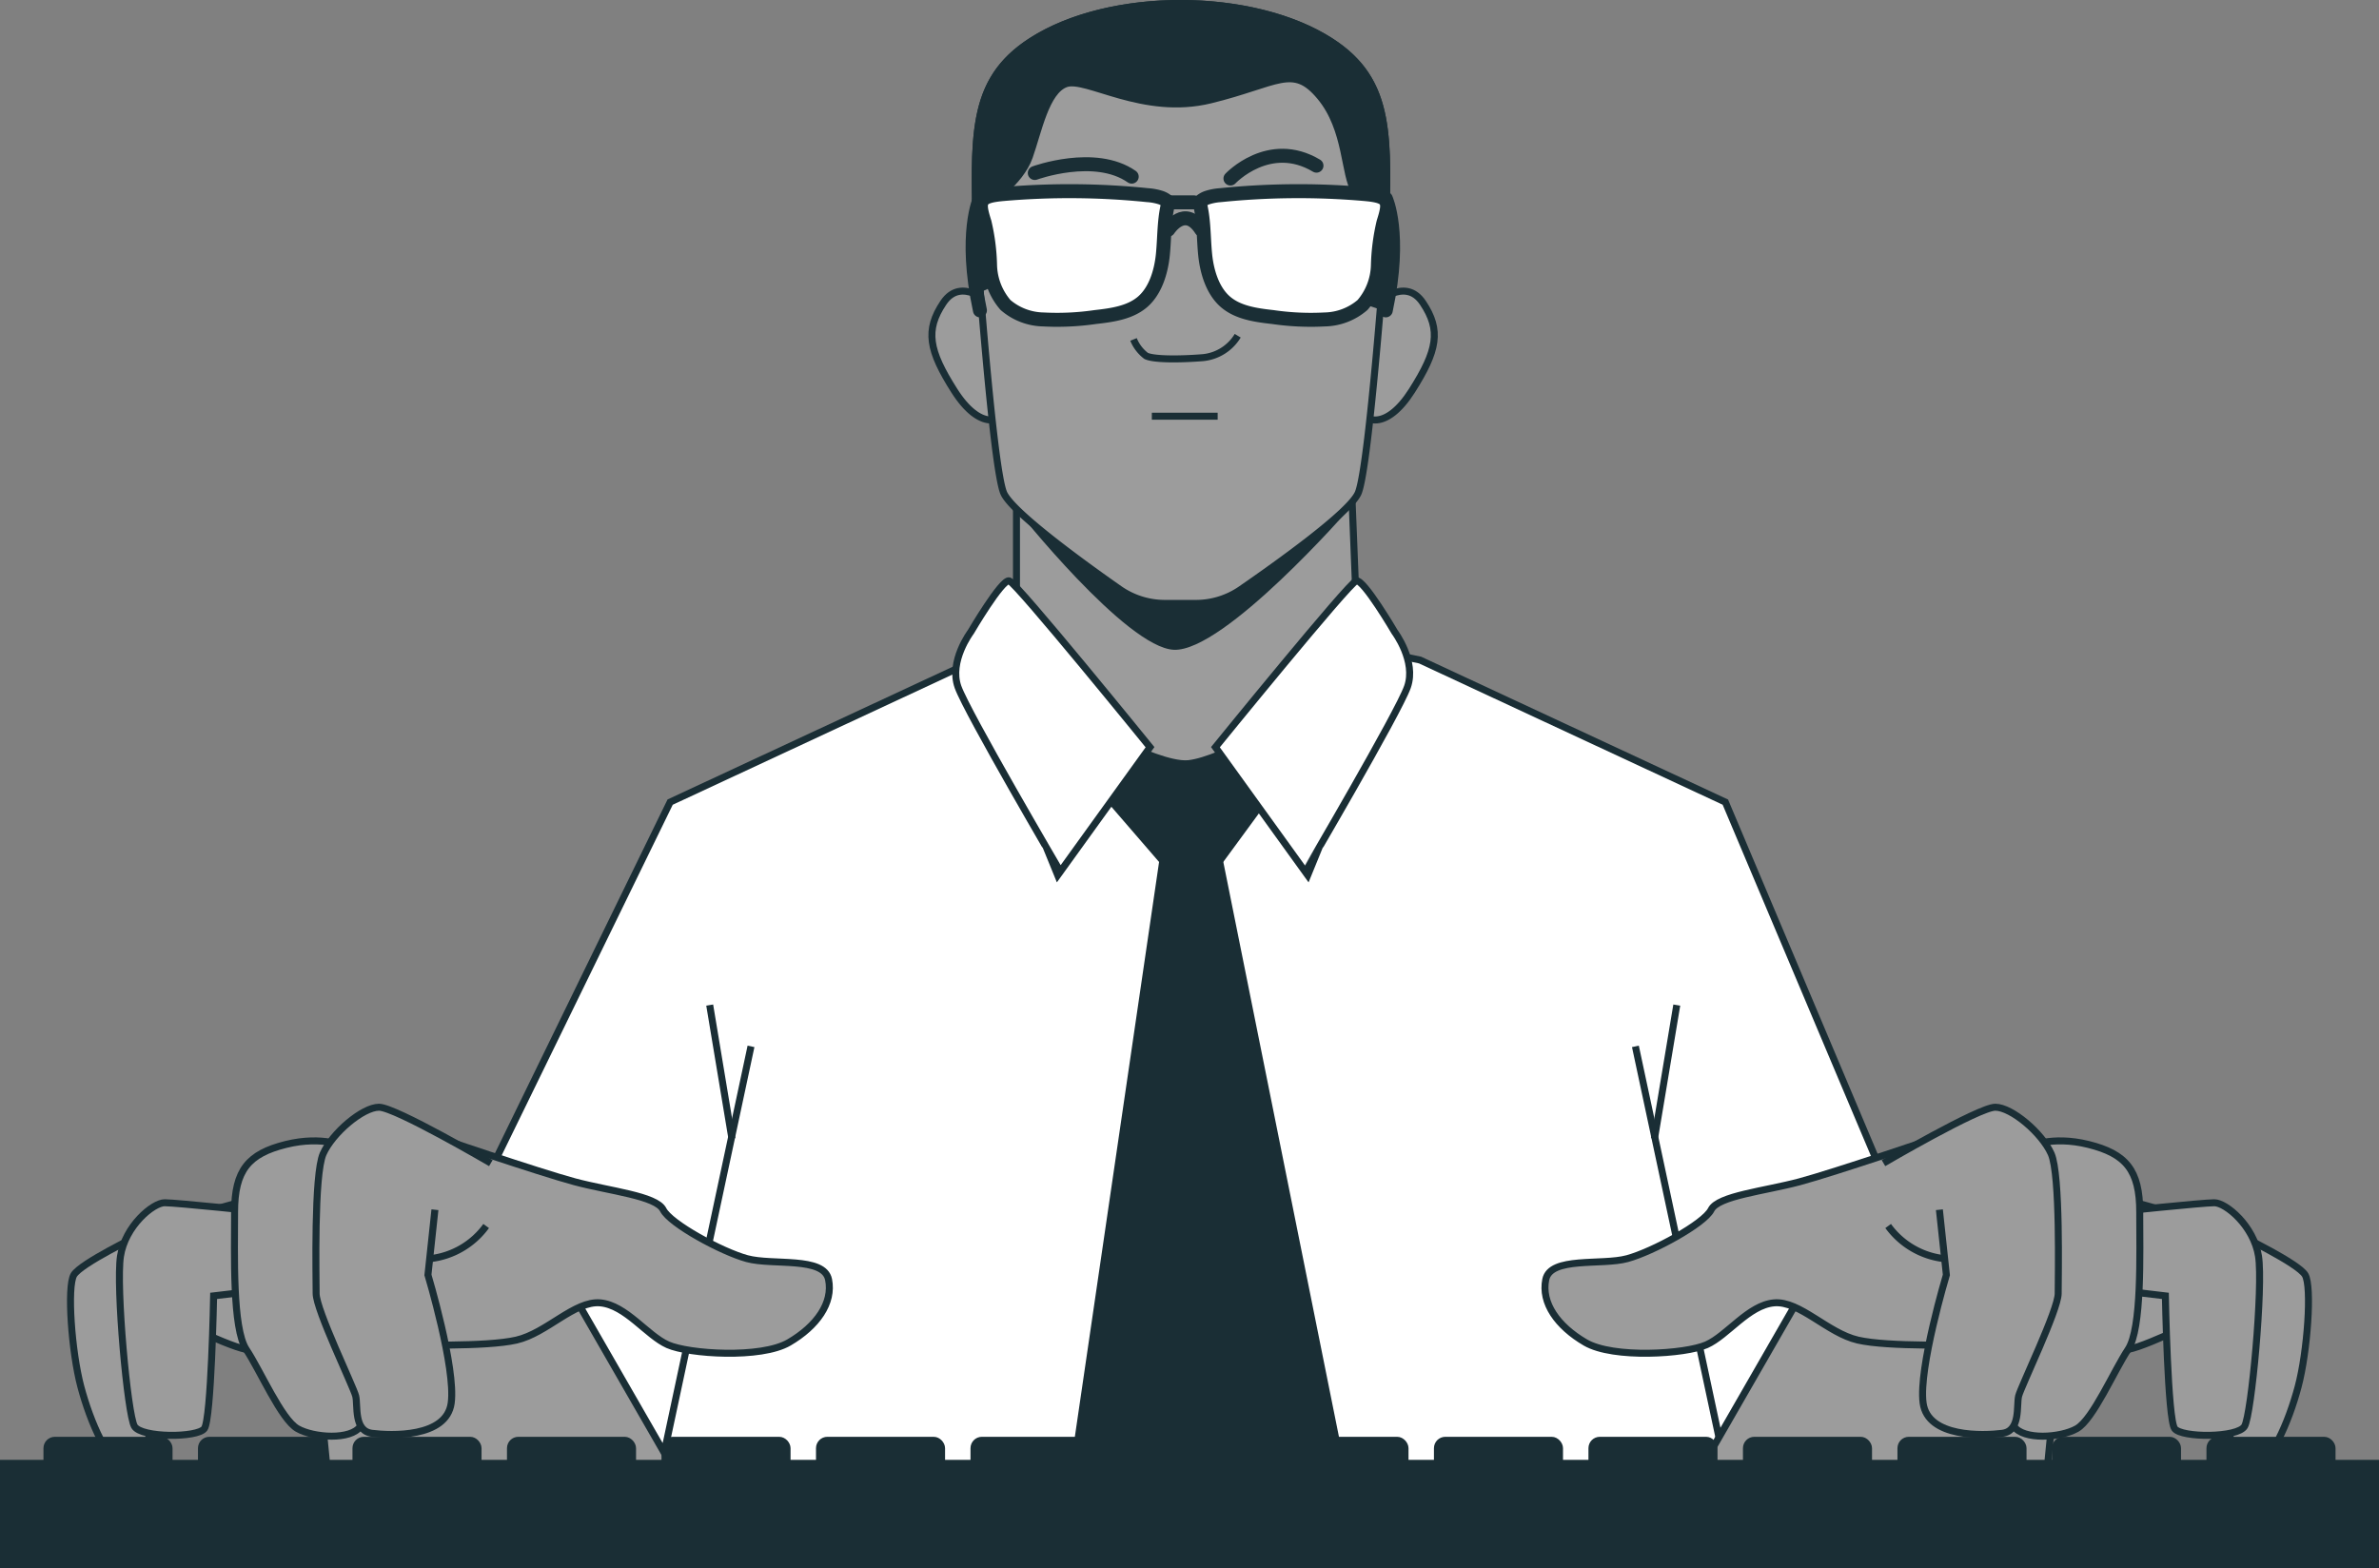 <?xml version="1.0" encoding="UTF-8"?> <svg xmlns="http://www.w3.org/2000/svg" viewBox="0 0 340.44 224.46"><rect x="0" y="0" width="340.44" height="224.46" fill="#808080" stroke="none"/> <title>Ресурс 1</title> <g id="Слой_2" data-name="Слой 2"> <g id="Character"> <path d="M246.9,114.8,203.22,94.47c-6.2-1.28-12.38-2.61-18.58-3.89-4.63-1-9.81-2-14.77-1.72-5.71.38-11.44,2.31-17.08,3.31-4.4.79-8.85,1.4-13.22,2.3L95.9,114.8l-47,96.34H287.57Z" fill="#fff" stroke="#1a2e35" stroke-miterlimit="10"></path> <line x1="94.73" y1="209.4" x2="107.47" y2="149.76" fill="none" stroke="#1a2e35" stroke-miterlimit="10"></line> <line x1="104.74" y1="162.97" x2="101.56" y2="143.85" fill="none" stroke="#1a2e35" stroke-miterlimit="10"></line> <line x1="246.77" y1="209.4" x2="234.03" y2="149.76" fill="none" stroke="#1a2e35" stroke-miterlimit="10"></line> <line x1="236.76" y1="162.97" x2="239.95" y2="143.85" fill="none" stroke="#1a2e35" stroke-miterlimit="10"></line> <path d="M145.46,70.56V89.14s15.18,17.54,17.8,19.11a17.23,17.23,0,0,0,9.16,2.09c2.36-.26,12.82-7.32,14.13-8.89s7.59-13.35,7.59-13.35l-.78-19.63Z" fill="#9c9c9c" stroke="#1a2e35" stroke-miterlimit="10"></path> <path d="M145.4,72.83S161.16,92.73,168,93c7.22.28,25.08-20.17,25.08-20.17Z" fill="#1a2e35"></path> <path d="M141.8,43.6s-4.19-4.18-6.81-.26-2.09,6.81,1.57,12.57,7.07,4.71,7.86,2.09S141.8,43.6,141.8,43.6Z" fill="#9c9c9c" stroke="#1a2e35" stroke-miterlimit="10"></path> <path d="M196.81,43.6s4.19-4.18,6.81-.26,2.09,6.81-1.57,12.57S195,60.62,194.2,58,196.81,43.6,196.81,43.6Z" fill="#9c9c9c" stroke="#1a2e35" stroke-miterlimit="10"></path> <path d="M190.4,5.91c-11.13-7.15-31.58-7.28-42.84,0-8.9,5.75-8.12,13.87-7.86,28.26,0,0,2.36,32.72,3.93,36.38,1.18,2.75,11.45,10.19,16.54,13.75a11.32,11.32,0,0,0,6.41,2.06c.73,0,1.52,0,2.33,0s1.59,0,2.32,0a11.32,11.32,0,0,0,6.34-2c5.12-3.54,15.6-11,16.79-13.8,1.58-3.66,3.95-36.38,3.95-36.38C198.58,19.79,199.37,11.67,190.4,5.91Z" fill="#9c9c9c" stroke="#1a2e35" stroke-miterlimit="10"></path> <path d="M190.4,5.91c-11.13-7.15-31.58-7.28-42.84,0-8.9,5.75-8.12,13.87-7.86,28.26,0,0,.22,2.93.55,7.12l1.29-.57V29s4.45-2.88,5.75-6.55,2.36-9.42,5.24-10.46,11,4.67,20.68,2.31,11.77-5.19,15.7-.48,3.4,11.25,5,13.61L197,32.09l-.78,11.25,1.32.44c.45-5.47.75-9.6.75-9.6C198.58,19.79,199.37,11.67,190.4,5.91Z" fill="#1a2e35" stroke="#1a2e35" stroke-miterlimit="10"></path> <path d="M166.09,28.28a7.9,7.9,0,0,0-1.88-.35,109.68,109.68,0,0,0-20.5-.17c-3.65.31-3.81.94-2.82,4.06a29.43,29.43,0,0,1,.79,6.15,9.05,9.05,0,0,0,2.21,5.68,8.52,8.52,0,0,0,5.4,2.07,37.63,37.63,0,0,0,7.42-.34c2.41-.27,5-.62,6.81-2.19s2.64-4.26,2.89-6.76.15-5.05.8-7.47A2.94,2.94,0,0,0,166.09,28.28Z" fill="#fff" stroke="#1a2e35" stroke-linecap="round" stroke-linejoin="round" stroke-width="2"></path> <path d="M172.78,28.28a7.9,7.9,0,0,1,1.88-.35,109.68,109.68,0,0,1,20.5-.17c3.65.31,3.81.94,2.82,4.06a30.12,30.12,0,0,0-.8,6.15,9,9,0,0,1-2.2,5.68,8.52,8.52,0,0,1-5.41,2.07,37.53,37.53,0,0,1-7.41-.34c-2.41-.27-5-.62-6.81-2.19s-2.64-4.26-2.89-6.76-.15-5.05-.8-7.47A2.87,2.87,0,0,1,172.78,28.28Z" fill="#fff" stroke="#1a2e35" stroke-linecap="round" stroke-linejoin="round" stroke-width="2"></path> <line x1="167.21" y1="28.96" x2="170.85" y2="28.96" fill="none" stroke="#1a2e35" stroke-linecap="round" stroke-linejoin="round" stroke-width="2"></line> <path d="M167.19,32.87s2.35-3.66,4.71,0" fill="none" stroke="#1a2e35" stroke-linecap="round" stroke-linejoin="round" stroke-width="2"></path> <path d="M140.23,28.42s-2.36,5,0,16" fill="none" stroke="#1a2e35" stroke-linecap="round" stroke-linejoin="round" stroke-width="2"></path> <path d="M198.31,28.42s2.35,5,0,16" fill="none" stroke="#1a2e35" stroke-linecap="round" stroke-linejoin="round" stroke-width="2"></path> <path d="M148.08,24.76s8.61-3.15,13.87.52" fill="none" stroke="#1a2e35" stroke-linecap="round" stroke-linejoin="round" stroke-width="2"></path> <path d="M176.08,25.55s5.53-5.88,12.31-1.84" fill="none" stroke="#1a2e35" stroke-linecap="round" stroke-linejoin="round" stroke-width="2"></path> <path d="M162.21,48.58A5.6,5.6,0,0,0,164,50.93c1.05.53,4.72.53,8.12.26a6.55,6.55,0,0,0,5-3.14" fill="none" stroke="#1a2e35" stroke-miterlimit="10"></path> <line x1="164.83" y1="59.57" x2="174.25" y2="59.57" fill="none" stroke="#1a2e35" stroke-miterlimit="10"></line> <path d="M162.47,107.2s5,2.36,7.59,2.1,6.81-2.36,6.81-2.36l5,6.28-7.33,10H166.4l-8.64-10Z" fill="#1a2e35" stroke="#1a2e35" stroke-miterlimit="10"></path> <polygon points="192.22 211.22 174.51 123.17 166.4 123.17 153.5 211.22 192.22 211.22" fill="#1a2e35" stroke="#1a2e35" stroke-miterlimit="10"></polygon> <path d="M164.57,106.94l-12.83,17.8S138.4,102,137.09,98.31s1.83-7.86,1.83-7.86,4.45-7.59,5.5-7.32S164.57,106.94,164.57,106.94Z" fill="#fff" stroke="#1a2e35" stroke-miterlimit="10"></path> <path d="M173.93,106.94l12.83,17.8S200.11,102,201.41,98.31s-1.83-7.86-1.83-7.86-4.45-7.59-5.49-7.32S173.93,106.94,173.93,106.94Z" fill="#fff" stroke="#1a2e35" stroke-miterlimit="10"></path> <polygon points="82.9 186.8 96.9 211.14 46.9 211.14 44.57 187.47 82.9 186.8" fill="#9c9c9c" stroke="#1a2e35" stroke-miterlimit="10"></polygon> <path d="M61.57,162.47s15.67,5.33,20.67,6.67,11.66,2,12.66,4,8.34,6,12,7,11-.34,11.67,3-1.67,6.66-5.67,9-14.33,1.66-17.33.33-6-5.67-9.67-6-7.66,4.33-12,5.33-15,.67-18,.67-17.33,1.33-20.66.67-12-5.34-14-5.34-3.67-8,1-11.33,21.33-6.33,23.66-7.33Z" fill="#9c9c9c" stroke="#1a2e35" stroke-miterlimit="10"></path> <path d="M19.9,176.8s-8.33,4-9.33,5.67-.33,11,1,16,4,11.33,6.67,11.67,3.33-2.67,3-7-2-14.67-1.67-17.34S19.9,176.8,19.9,176.8Z" fill="#9c9c9c" stroke="#1a2e35" stroke-miterlimit="10"></path> <path d="M37.9,173.47s-12.66-1.33-14.33-1.33-5.67,3.33-6.33,7.66,1,22.67,2,24.34,9,1.66,10,.33,1.33-19,1.33-19l5.67-.67Z" fill="#9c9c9c" stroke="#1a2e35" stroke-miterlimit="10"></path> <path d="M49.57,164.14s-3.33-1.67-8.67-.34-7.33,3.67-7.33,9.67-.33,16.67,1.67,19.67,5,10,7.33,11.33,7.67,1.67,9-.33-1-15.67-1-19.34S49.57,164.14,49.57,164.14Z" fill="#9c9c9c" stroke="#1a2e35" stroke-miterlimit="10"></path> <path d="M70.24,166.47s-13.67-8-16-8-6.67,3.67-8,6.67-1,17.66-1,20,5.33,13.33,5.66,14.66-.33,5,2.34,5.34,10.66.66,11.33-4.34-3.33-18.33-3.33-18.33l1-9.33" fill="#9c9c9c" stroke="#1a2e35" stroke-miterlimit="10"></path> <path d="M61.57,180.14a11.48,11.48,0,0,0,8-4.67" fill="none" stroke="#1a2e35" stroke-miterlimit="10"></path> <polygon points="256.87 186.8 242.87 211.14 292.87 211.14 295.2 187.47 256.87 186.8" fill="#9c9c9c" stroke="#1a2e35" stroke-miterlimit="10"></polygon> <path d="M278.2,162.47s-15.67,5.33-20.67,6.67-11.66,2-12.66,4-8.34,6-12,7-11-.34-11.67,3,1.67,6.66,5.67,9,14.33,1.66,17.33.33,6-5.67,9.67-6,7.66,4.33,12,5.33,15,.67,18,.67,17.33,1.33,20.66.67,12-5.34,14-5.34,3.67-8-1-11.33-21.33-6.33-23.66-7.33Z" fill="#9c9c9c" stroke="#1a2e35" stroke-miterlimit="10"></path> <path d="M320.53,176.8s8.34,4,9.34,5.67.33,11-1,16-4,11.33-6.67,11.67-3.33-2.67-3-7,2-14.67,1.67-17.34S320.53,176.8,320.53,176.8Z" fill="#9c9c9c" stroke="#1a2e35" stroke-miterlimit="10"></path> <path d="M302.53,173.47s12.67-1.33,14.34-1.33,5.66,3.33,6.33,7.66-1,22.67-2,24.34-9,1.66-10,.33-1.33-19-1.33-19l-5.67-.67Z" fill="#9c9c9c" stroke="#1a2e35" stroke-miterlimit="10"></path> <path d="M290.2,164.14s3.33-1.67,8.67-.34,7.33,3.67,7.33,9.67.33,16.67-1.67,19.67-5,10-7.33,11.33-7.67,1.67-9-.33,1-15.67,1-19.34S290.2,164.14,290.2,164.14Z" fill="#9c9c9c" stroke="#1a2e35" stroke-miterlimit="10"></path> <path d="M269.53,166.47s13.67-8,16-8,6.67,3.67,8,6.67,1,17.66,1,20-5.33,13.33-5.66,14.66.33,5-2.34,5.34-10.66.66-11.33-4.34,3.33-18.33,3.33-18.33l-1-9.33" fill="#9c9c9c" stroke="#1a2e35" stroke-miterlimit="10"></path> <path d="M278.2,180.14a11.48,11.48,0,0,1-8-4.67" fill="none" stroke="#1a2e35" stroke-miterlimit="10"></path> <rect x="6.72" y="206.14" width="17.47" height="5.2" rx="1.13" fill="#1a2e35" stroke="#1a2e35" stroke-miterlimit="10"></rect> <rect x="28.83" y="206.14" width="17.47" height="5.2" rx="1.13" fill="#1a2e35" stroke="#1a2e35" stroke-miterlimit="10"></rect> <rect x="50.94" y="206.14" width="17.47" height="5.2" rx="1.13" fill="#1a2e35" stroke="#1a2e35" stroke-miterlimit="10"></rect> <rect x="73.05" y="206.14" width="17.47" height="5.2" rx="1.13" fill="#1a2e35" stroke="#1a2e35" stroke-miterlimit="10"></rect> <rect x="95.16" y="206.14" width="17.47" height="5.2" rx="1.13" fill="#1a2e35" stroke="#1a2e35" stroke-miterlimit="10"></rect> <rect x="117.27" y="206.14" width="17.47" height="5.2" rx="1.13" fill="#1a2e35" stroke="#1a2e35" stroke-miterlimit="10"></rect> <rect x="139.38" y="206.14" width="17.47" height="5.2" rx="1.13" fill="#1a2e35" stroke="#1a2e35" stroke-miterlimit="10"></rect> <rect x="161.49" y="206.14" width="17.47" height="5.2" rx="1.13" fill="#1a2e35" stroke="#1a2e35" stroke-miterlimit="10"></rect> <rect x="183.59" y="206.14" width="17.47" height="5.2" rx="1.13" fill="#1a2e35" stroke="#1a2e35" stroke-miterlimit="10"></rect> <rect x="205.7" y="206.14" width="17.47" height="5.2" rx="1.13" fill="#1a2e35" stroke="#1a2e35" stroke-miterlimit="10"></rect> <rect x="227.81" y="206.14" width="17.47" height="5.2" rx="1.13" fill="#1a2e35" stroke="#1a2e35" stroke-miterlimit="10"></rect> <rect x="249.92" y="206.14" width="17.47" height="5.2" rx="1.13" fill="#1a2e35" stroke="#1a2e35" stroke-miterlimit="10"></rect> <rect x="272.03" y="206.14" width="17.47" height="5.2" rx="1.13" fill="#1a2e35" stroke="#1a2e35" stroke-miterlimit="10"></rect> <rect x="294.14" y="206.14" width="17.47" height="5.2" rx="1.13" fill="#1a2e35" stroke="#1a2e35" stroke-miterlimit="10"></rect> <rect x="316.25" y="206.14" width="17.47" height="5.2" rx="1.13" fill="#1a2e35" stroke="#1a2e35" stroke-miterlimit="10"></rect> <rect x="0.5" y="209.44" width="339.44" height="14.53" fill="#1a2e35" stroke="#1a2e35" stroke-miterlimit="10"></rect> </g> </g> </svg> 